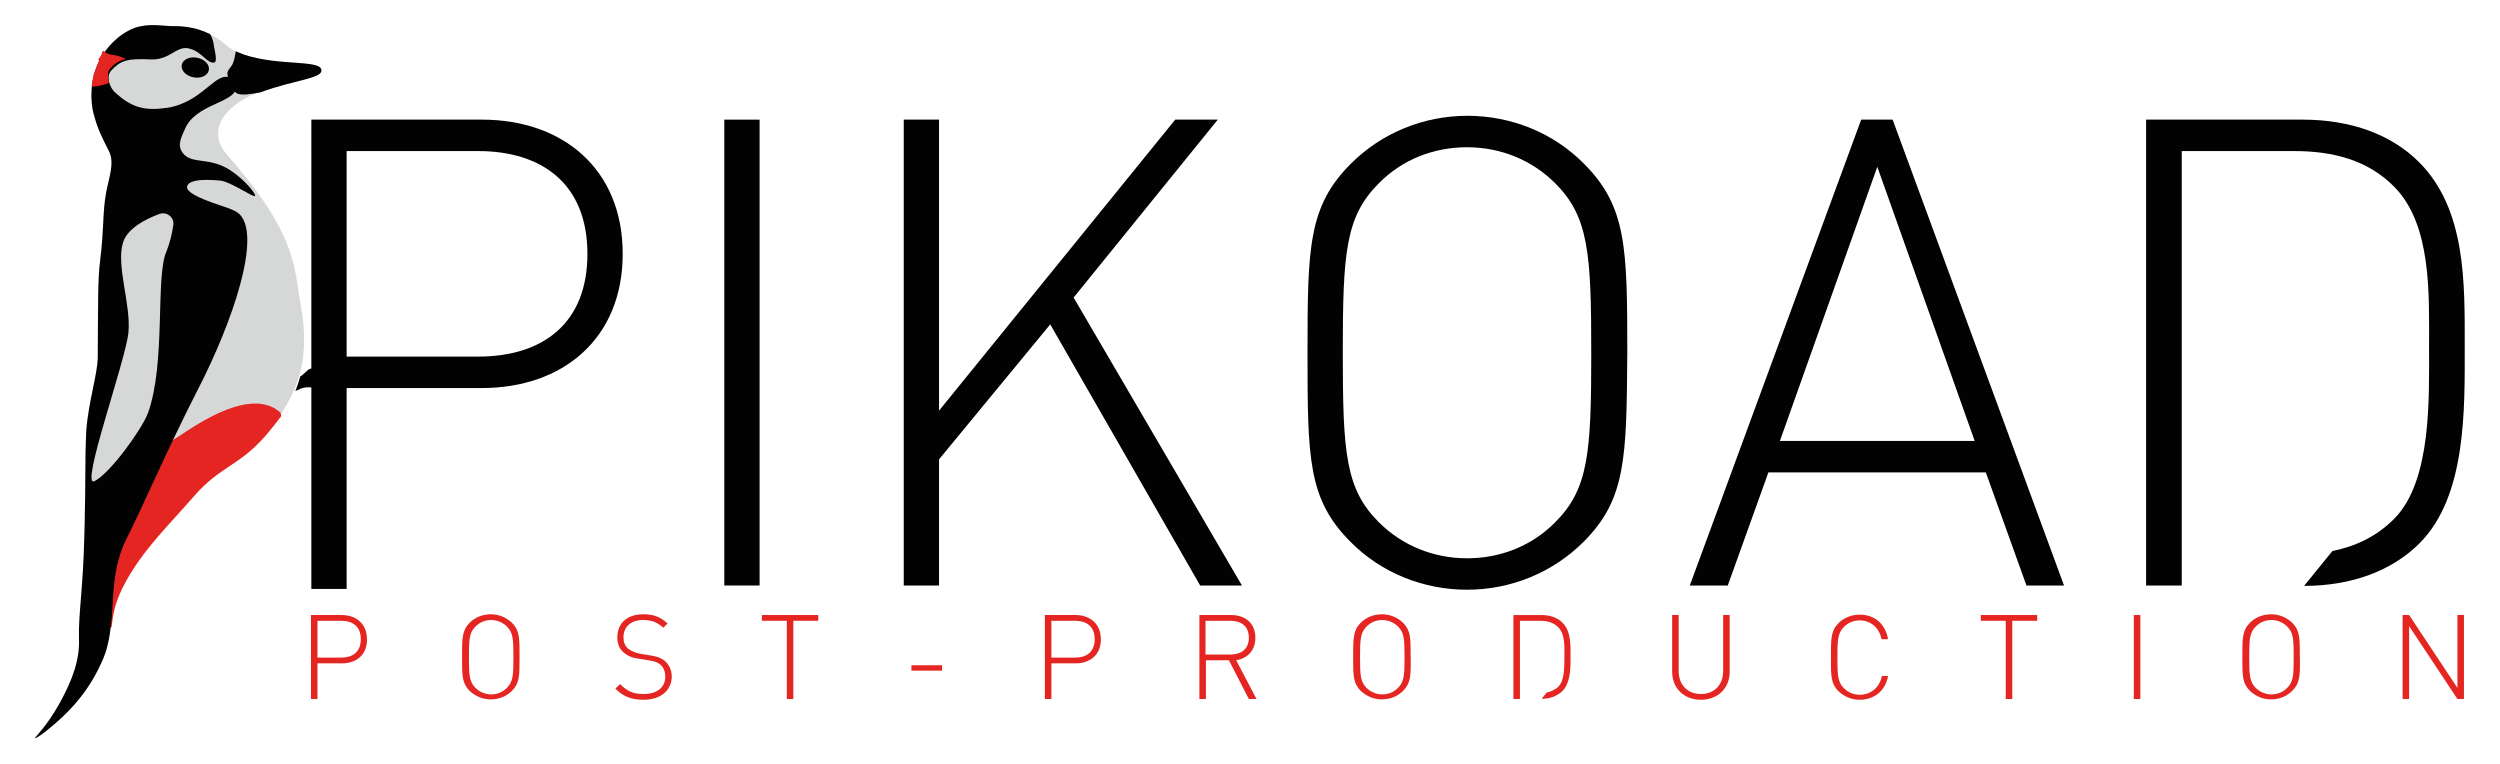 <?xml version="1.0" encoding="UTF-8"?> <!-- Generator: Adobe Illustrator 26.0.3, SVG Export Plug-In . SVG Version: 6.00 Build 0) --> <svg xmlns="http://www.w3.org/2000/svg" xmlns:xlink="http://www.w3.org/1999/xlink" version="1.1" id="Calque_1" x="0px" y="0px" viewBox="0 0 652 199.2" style="enable-background:new 0 0 652 199.2;" xml:space="preserve"> <style type="text/css"> .st0{fill:#E52521;} .st1{fill:none;} .st2{fill:#020203;} .st3{fill:#D6D7D7;} </style> <g> <g id="POST_production"> <path class="st0" d="M89.2,173h-6.4v9.3h-1.7v-21.9h8c3.8,0,6.6,2.3,6.6,6.3C95.8,170.7,93,173,89.2,173z M89,161.9h-6.2v9.6H89 c3,0,5.1-1.5,5.1-4.8S92,161.9,89,161.9z"></path> <path class="st0" d="M133.5,180.2c-1.4,1.4-3.4,2.2-5.5,2.2s-4-0.8-5.5-2.2c-2-2-2-3.9-2-8.9c0-4.9,0-6.9,2-8.9 c1.4-1.4,3.4-2.2,5.5-2.2s4,0.8,5.5,2.2c2,2,2,3.9,2,8.9C135.5,176.3,135.5,178.2,133.5,180.2z M132.2,163.4 c-1.1-1.1-2.6-1.7-4.1-1.7c-1.6,0-3,0.6-4.1,1.7c-1.6,1.6-1.7,3.3-1.7,8c0,4.7,0.1,6.4,1.7,8c1.1,1.1,2.6,1.7,4.1,1.7 c1.6,0,3-0.6,4.1-1.7c1.6-1.6,1.7-3.3,1.7-8C133.9,166.6,133.8,165,132.2,163.4z"></path> <path class="st0" d="M167.8,182.5c-3.3,0-5.3-0.9-7.3-2.9l1.2-1.2c2,2,3.6,2.6,6.2,2.6c3.4,0,5.6-1.7,5.6-4.5 c0-1.3-0.4-2.4-1.2-3.1c-0.8-0.7-1.4-0.9-3.2-1.2l-2.5-0.4c-1.7-0.2-3-0.8-3.9-1.6c-1.2-1-1.7-2.3-1.7-4c0-3.7,2.6-6,6.8-6 c2.7,0,4.4,0.7,6.3,2.4l-1.1,1.1c-1.4-1.2-2.7-2-5.3-2c-3.2,0-5.1,1.8-5.1,4.5c0,1.3,0.4,2.2,1.1,2.9c0.8,0.6,2,1.2,3.3,1.4 l2.4,0.4c2.1,0.3,3,0.7,3.9,1.4c1.2,1,1.9,2.5,1.9,4.2C175.1,180.1,172.3,182.5,167.8,182.5z"></path> <path class="st0" d="M206.9,161.9v20.4h-1.7v-20.4h-6.5v-1.5h14.7v1.5H206.9z"></path> <path class="st0" d="M237.7,174.9v-1.4h8v1.4H237.7z"></path> <path class="st0" d="M280.6,173h-6.4v9.3h-1.7v-21.9h8c3.8,0,6.6,2.3,6.6,6.3C287.2,170.7,284.3,173,280.6,173z M280.4,161.9h-6.2 v9.6h6.2c3,0,5.1-1.5,5.1-4.8S283.4,161.9,280.4,161.9z"></path> <path class="st0" d="M325.7,182.3l-5.2-10.1h-6v10.1h-1.7v-21.9h8.3c3.6,0,6.3,2.1,6.3,5.9c0,3.3-2,5.4-5,5.9l5.3,10.1H325.7z M320.9,161.9h-6.5v8.8h6.5c2.8,0,4.8-1.4,4.8-4.4S323.7,161.9,320.9,161.9z"></path> <path class="st0" d="M365.9,180.2c-1.4,1.4-3.4,2.2-5.5,2.2c-2.1,0-4-0.8-5.5-2.2c-2-2-2-3.9-2-8.9c0-4.9,0-6.9,2-8.9 c1.4-1.4,3.4-2.2,5.5-2.2c2.1,0,4,0.8,5.5,2.2c2,2,2,3.9,2,8.9C368,176.3,367.9,178.2,365.9,180.2z M364.6,163.4 c-1.1-1.1-2.6-1.7-4.1-1.7c-1.6,0-3,0.6-4.1,1.7c-1.6,1.6-1.7,3.3-1.7,8c0,4.7,0.1,6.4,1.7,8c1.1,1.1,2.6,1.7,4.1,1.7 c1.6,0,3-0.6,4.1-1.7c1.6-1.6,1.7-3.3,1.7-8C366.3,166.6,366.2,165,364.6,163.4z"></path> <path class="st0" d="M443.6,182.5c-4.4,0-7.5-3-7.5-7.3v-14.8h1.7V175c0,3.6,2.3,6,5.8,6c3.5,0,5.8-2.4,5.8-6v-14.6h1.7v14.8 C451.1,179.5,448,182.5,443.6,182.5z"></path> <path class="st0" d="M485,182.5c-2.1,0-4-0.8-5.5-2.2c-2-2-2-3.9-2-8.9c0-4.9,0-6.9,2-8.9c1.4-1.4,3.4-2.2,5.5-2.2 c3.9,0,6.7,2.4,7.4,6.4h-1.7c-0.6-3-2.8-4.9-5.7-4.9c-1.6,0-3,0.6-4.1,1.7c-1.6,1.6-1.7,3.3-1.7,8c0,4.7,0.1,6.4,1.7,8 c1.1,1.1,2.6,1.7,4.1,1.7c2.9,0,5.2-1.9,5.8-4.9h1.6C491.8,180,488.9,182.5,485,182.5z"></path> <path class="st0" d="M524.8,161.9v20.4h-1.7v-20.4h-6.5v-1.5h14.7v1.5H524.8z"></path> <path class="st0" d="M556.5,182.3v-21.9h1.7v21.9H556.5z"></path> <path class="st0" d="M597.8,180.2c-1.4,1.4-3.4,2.2-5.5,2.2c-2.1,0-4-0.8-5.5-2.2c-2-2-2-3.9-2-8.9c0-4.9,0-6.9,2-8.9 c1.4-1.4,3.4-2.2,5.5-2.2c2.1,0,4,0.8,5.5,2.2c2,2,2,3.9,2,8.9C599.9,176.3,599.8,178.2,597.8,180.2z M596.5,163.4 c-1.1-1.1-2.6-1.7-4.1-1.7c-1.6,0-3,0.6-4.1,1.7c-1.6,1.6-1.7,3.3-1.7,8c0,4.7,0.1,6.4,1.7,8c1.1,1.1,2.6,1.7,4.1,1.7 c1.6,0,3-0.6,4.1-1.7c1.6-1.6,1.7-3.3,1.7-8C598.2,166.6,598.1,165,596.5,163.4z"></path> <path class="st0" d="M640.9,182.3l-12.6-19v19h-1.7v-21.9h1.7l12.6,19v-19h1.7v21.9H640.9z"></path> <g> <path class="st1" d="M402.1,182.3L402.1,182.3c0,0,0.1,0,0.1,0C402.2,182.3,402.1,182.3,402.1,182.3z"></path> <path class="st1" d="M409.7,172.2C409.7,172.2,409.7,172.2,409.7,172.2C409.7,172.2,409.7,172.2,409.7,172.2z"></path> <path class="st1" d="M405.9,181.5C405.9,181.5,405.9,181.5,405.9,181.5C405.9,181.5,405.9,181.5,405.9,181.5z"></path> <path class="st1" d="M405.8,179.6c0.2-0.2,0.4-0.3,0.6-0.5C406.2,179.3,406,179.5,405.8,179.6z"></path> <path class="st1" d="M404.3,180.4c0.2-0.1,0.4-0.2,0.7-0.3C404.7,180.2,404.5,180.3,404.3,180.4z"></path> <path class="st1" d="M403.5,180.6c0.3-0.1,0.5-0.1,0.8-0.2C404,180.5,403.7,180.6,403.5,180.6z"></path> <path class="st1" d="M405.1,180c0.2-0.1,0.3-0.2,0.5-0.3C405.4,179.9,405.3,180,405.1,180z"></path> <path class="st1" d="M405.2,181.7C405.2,181.7,405.2,181.8,405.2,181.7C405.2,181.8,405.2,181.7,405.2,181.7z"></path> <path class="st1" d="M408,171c0-2.4,0.1-5.7-1.6-7.5c-1.3-1.3-2.9-1.7-4.7-1.7h-5.3v18.9h0v0h0v-18.9h5.3c1.8,0,3.4,0.4,4.7,1.7 C408.1,165.4,408,168.6,408,171c0,1.3,0,3-0.2,4.6C408,174.1,408,172.3,408,171z"></path> <path class="st1" d="M403.8,182.1C403.8,182.1,403.7,182.1,403.8,182.1C403.7,182.1,403.8,182.1,403.8,182.1z"></path> <path class="st1" d="M403,182.2C403,182.2,403,182.2,403,182.2C403,182.2,403,182.2,403,182.2z"></path> <path class="st1" d="M404.5,182C404.5,182,404.5,182,404.5,182C404.5,182,404.5,182,404.5,182z"></path> <path class="st0" d="M402.9,182.2C403,182.2,403,182.2,402.9,182.2c0.3,0,0.6-0.1,0.8-0.1c0,0,0,0,0.1,0c0.2,0,0.5-0.1,0.7-0.2 c0,0,0,0,0,0c0.2-0.1,0.5-0.1,0.7-0.2c0,0,0,0,0,0c0.2-0.1,0.4-0.2,0.6-0.3c0,0,0,0,0,0c0.6-0.3,1.2-0.7,1.7-1.2 c1.9-1.9,2.1-5.3,2.1-8.1c0,0,0,0,0,0c0-0.4,0-0.8,0-1.1c0,0,0,0,0,0c0,0,0,0,0,0c0,0,0,0,0,0c0-2.9,0.1-6.4-2.1-8.6 c-1.3-1.3-3.2-2-5.5-2h-7.3v21.9h1.7v-1.5h0v-18.9h5.3c1.8,0,3.4,0.4,4.7,1.7c1.8,1.8,1.6,5,1.6,7.5c0,1.3,0,3-0.2,4.6 c-0.2,1.4-0.6,2.6-1.4,3.4c0,0,0,0,0,0c-0.2,0.2-0.4,0.4-0.6,0.5c-0.1,0-0.1,0.1-0.2,0.1c-0.2,0.1-0.3,0.2-0.5,0.3 c-0.1,0-0.1,0.1-0.2,0.1c-0.2,0.1-0.4,0.2-0.7,0.3c0,0,0,0,0,0c-0.2,0.1-0.5,0.1-0.8,0.2c0,0,0,0,0,0l-1.3,1.6c0,0,0.1,0,0.1,0 C402.5,182.3,402.7,182.3,402.9,182.2z"></path> </g> </g> <g id="PIKOAD_00000125570717606857992530000009435426088314919351_"> <path id="P_00000027570515028347650330000010448344854276628134_" class="st2" d="M125.7,101.2H90.4v52.4h-9.2V31.2h44.5 c21,0,36.7,12.8,36.7,35S146.7,101.2,125.7,101.2z M124.7,39.4H90.4V93h34.3c16.7,0,28.5-8.5,28.5-26.8 C153.2,48,141.4,39.4,124.7,39.4z"></path> <path id="I_00000168800894585054588810000018125458730261205940_" class="st2" d="M188.9,152.7V31.2h9.2v121.5H188.9z"></path> <path id="K_00000106124600267901801640000007271490422728602496_" class="st2" d="M313,152.7l-39.1-68.1l-29,35.2v32.9h-9.2V31.2 h9.2v75.9l61.6-75.9h11.1L280,77.6l43.9,75.1H313z"></path> <path id="O_00000000906774031336650420000001513861614986646923_" class="st2" d="M413,141.3c-8,8-18.9,12.5-30.4,12.5 c-11.4,0-22.4-4.4-30.4-12.5C341.1,130.2,341,119.5,341,92c0-27.5,0.2-38.2,11.3-49.3c8-8,18.9-12.5,30.4-12.5 c11.4,0,22.4,4.4,30.4,12.5c11.1,11.1,11.3,21.8,11.3,49.3C424.2,119.5,424.1,130.2,413,141.3z M405.6,47.8 c-6.1-6.1-14.3-9.4-23-9.4c-8.7,0-16.9,3.2-23,9.4c-8.7,8.7-9.4,18.1-9.4,44.2c0,26.1,0.7,35.5,9.4,44.2c6.1,6.1,14.3,9.4,23,9.4 c8.7,0,16.9-3.2,23-9.4c8.7-8.7,9.4-18.1,9.4-44.2C415,65.9,414.3,56.5,405.6,47.8z"></path> <path id="A_00000105395109025262989050000009737096570700601020_" class="st2" d="M528.5,152.7l-10.6-29.5h-56.7l-10.6,29.5h-9.9 l44.7-121.5h8.2l44.7,121.5H528.5z M489.6,43.5L464.2,115H515L489.6,43.5z"></path> <path id="D_00000089559048445444953660000007996931264600568978_" class="st2" d="M630.9,42.3c-7.2-7.2-17.7-11.1-30.4-11.1h-40.8 v121.5h9.3v-8.2h0V39.4h29.4c9.7,0,19.1,2.2,26.1,9.4c9.7,9.9,9,28,9,41.5s0.7,35-9,44.9c-4.6,4.7-10.2,7.3-16.2,8.5l-7.4,9.1 c12.5,0,23-4,30.1-11.1c12.3-12.3,11.8-35,11.8-51.4S643.2,54.6,630.9,42.3z"></path> </g> <path id="SILHOUETTE_x5F_FIT" class="st3" d="M9.5,192.5c0.1-0.2,0.3-0.4,0.5-0.7c1.1-1.3,3.5-4.1,5.8-8.3c3.7-6.7,5.2-11.7,5-16.7 c-0.1-3.1,0.1-6.3,0.5-10.4c0.3-4.3,0.8-9.7,0.9-16.8c0-2.6,0.1-4.6,0.1-4.6c0.1-3.6,0.1-6.1,0.1-8.4c0-2.7,0-5,0.1-8.2l0-2 c0-1.7,0.1-2.8,0.1-4c0.3-4,1.1-7.8,1.7-11.2c0.6-3.2,1.2-5.9,1.2-8.1l0-5.6c0-9.6,0.1-15.4,0.5-19.2c0.5-4.3,0.7-7.4,0.9-10.2 c0.1-2.8,0.3-5.2,0.8-8c0.2-0.9,0.4-1.8,0.6-2.7c0.7-2.9,1.4-5.6,0.2-7.9c-0.3-0.6-0.6-1.2-0.8-1.7c-1.5-3.1-2.5-5-3.4-8.7 c-0.3-1.2-1.6-7.5,1.9-13.8c1.8-3.3,4.3-5.8,7.4-7.4c2.3-1.2,4.7-1.3,6.4-1.3c0.8,0,1.6,0,2.4,0.1c0.7,0,1.3,0.1,2,0.1l0.1,0 c2.6,0,6.8,0.1,11.5,2.8c1.1,0.6,2,1.4,2.8,2c1.1,0.9,2.1,1.7,3.4,2.2c4.7,1.9,10.1,2.3,14.4,2.6c3.9,0.3,6.7,0.5,7,1.7 c0.1,0.2,0,0.5-0.1,0.7c-0.6,1-3,1.6-6.4,2.4c-3.4,0.9-7.7,1.9-12.1,3.9c-0.3,0.2-8.4,3.8-8.1,10.1c0.1,2.7,1.6,4.4,3.9,7 c0.5,0.6,1.1,1.2,1.6,1.9c5.7,6.8,10,13.4,12.3,19.1c2,4.9,2.7,9.4,3.1,12.4c0.1,0.8,0.2,1.5,0.3,2.1c1,5.5,2.7,14.6-1.4,24 c-1.8,4.2-4.1,7.5-7.7,11.7c-3.5,4.1-6.6,6.1-9.5,8.1c-2.8,1.9-5.8,3.9-9.1,7.7c-1.6,1.8-3.1,3.5-4.6,5.1 c-5.2,5.8-9.7,10.7-13.4,17.3c-3,5.4-3.4,8.7-3.8,11.9c-0.2,1.6-0.4,3.2-0.9,5.1c-0.6,2.4-1.5,4.1-2.2,5.7l-0.1,0.3 c-3.8,7.9-9.2,12.5-11.8,14.7C11.9,191,10.1,192.2,9.5,192.5z"></path> <path id="VENTRE_00000104677625101046260140000003031943284458137474_" class="st0" d="M26.5,164.8c0.6,0.2,1.5-0.4,2.6-1.3 c0.4-3.3,0.8-6.5,3.7-11.8c4.7-8.5,10.9-14.4,17.9-22.4c6.7-7.7,11.6-7.7,18.6-15.7c1.5-1.8,2.8-3.4,4-5c0-0.5,0-0.9-0.3-1.1 c-5.3-4.6-14.3-2-26.2,6.2c-2.1,1.4-8.7,4.7-12,9.3c-2.1,3-6.8,8.7-6,18.9C29.1,144.6,23.5,164,26.5,164.8z"></path> <path id="PATTE_00000124842306822923041800000002743172771131843486_" class="st2" d="M77.1,101.8c0,0.1-0.1,0.1-0.1,0.2 c0.2-0.1,0.3-0.2,0.5-0.2c1.3-0.7,2-0.8,3.1-0.8c1.1,0,1.2,0.5,2.7,1.2c3.8,1.8,0.4-0.6-0.5-2.5c-0.4-0.9,0.9-1.5,2.6-1.6 c1.7-0.1,2-0.2,2.5-1.3c0.5-1.3,0.9-3,3.5-1.5c1.3,0.7-0.3-2-1.5-2.1c-1.1-0.2-3.7,1.5-3.9,1.7c-0.2,0.2-2.4,0.9-3.3,1.1 c-0.9,0.2-1.7-0.1-2.4,0.5c-0.6,0.5-1.3,1.3-2,1.7C78,99.3,77.6,100.5,77.1,101.8z"></path> <path id="ROBE_NOIRE_00000029026095342885312440000002523767188475623069_" class="st2" d="M33,140.5c4.3-8.5,10.7-23.5,18.6-38.9 c9.2-17.9,16.5-39.7,11-45.6c-1.7-1.8-5.6-2.2-10.8-4.6c-1.5-0.7-3.3-1.8-3-2.8c0.4-1.5,3.3-2,8.7-1.5c2.7,0.3,8.6,4.5,9,4 c0.4-0.4-2.8-4.4-6.6-6.8c-5.5-3.5-10-1.3-12.3-4.5c-1.5-2-0.2-4.2,0.6-6.1c2.8-6.7,13.1-6.8,13.4-10.9c0.1-1.3-0.3-2-1.4-2.5 c-4-1.9-7.2,6.3-16.5,7.8c-5.5,0.8-9.1,0.3-13.8-4.1c-1.3-1.2-2.3-4.1-0.9-5.6c2.4-2.6,4.1-3.2,10.3-2.9c5,0.2,6.6-3.5,9.8-2.9 c3.5,0.7,4.9,4.1,6.8,3.7c0.9-0.2,0-3.6-0.1-4.2c-0.1-1.3-0.5-2.3-1-3.2c-4.2-2.1-8-2.1-10.4-2.1C41,6.6,37.3,6,33.7,7.9 c-4.6,2.4-6.8,6.2-7.5,7.4c-3,5.5-2.5,11.4-1.9,13.9c1.1,4.4,2.1,6.2,4.2,10.4c1.4,3-0.1,6.8-0.8,10.5c-1,5.4-0.5,9.4-1.6,18.1 c-0.6,4.4-0.5,11.6-0.6,24.8c0,4.5-2.4,11.5-3,19.3c-0.1,1.6-0.1,3-0.2,5.9c-0.1,6.1,0,8.8-0.2,16.6c0,0,0,2-0.1,4.6 c-0.3,14-1.6,20.9-1.4,27.2c0.2,5.5-1.7,10.7-5,16.7c-3.3,6-6.6,9.1-6.5,9.2c0.2,0.2,2.5-1.4,4.8-3.4c2.8-2.4,8-7,11.8-14.7 c0.7-1.5,1.7-3.3,2.3-5.9c0.7-2.6,0.8-4.7,1.1-6.9c0,0,0,0,0,0C29.6,156.4,29.2,148,33,140.5z"></path> <ellipse id="OEIL_00000134968854921634046890000008054736379129431181_" transform="matrix(0.191 -0.982 0.982 0.191 23.828 64.212)" class="st2" cx="50.9" cy="17.7" rx="2.6" ry="3.6"></ellipse> <path id="BEC_00000134224676962259766980000007474679232114659211_" class="st2" d="M59.4,19.8c0.5,1.4,1,3.7,2.3,4.5 c1.1,0.7,4.1,0.2,6.2-0.2c8.8-3.3,16.6-3.6,15.9-6c-0.6-2.5-11.1-0.9-20-3.8c0,0,0,0,0,0c0,0,0,0,0,0c-0.5-0.2-1-0.4-1.5-0.6 c-0.3-0.1-0.6-0.2-0.8-0.4c-0.2,1.4-0.5,2.7-0.8,3.3C60.3,17.7,58.9,18.4,59.4,19.8z"></path> <path id="TETE_x5F_MALE_00000120530461383238962060000015325434354047334327_" class="st0" d="M25.9,15.9c-0.1,0.1-0.1,0.2-0.2,0.3 c0,0.1-0.1,0.1-0.1,0.2c0,0.1-0.1,0.2-0.1,0.3c0,0.1-0.1,0.2-0.1,0.2c0,0.1-0.1,0.2-0.1,0.3c0,0.1-0.1,0.2-0.1,0.2 c0,0.1-0.1,0.2-0.1,0.3c0,0.1-0.1,0.2-0.1,0.2c0,0.1-0.1,0.2-0.1,0.2c0,0.1-0.1,0.2-0.1,0.3c0,0.1,0,0.2-0.1,0.2 c0,0.1-0.1,0.2-0.1,0.3c0,0.1,0,0.1-0.1,0.2c0,0.1-0.1,0.2-0.1,0.3c0,0.1,0,0.1,0,0.2c0,0.1-0.1,0.2-0.1,0.3c0,0,0,0.1,0,0.1 c-0.2,0.9-0.3,1.8-0.4,2.6c1.6,0,3.6-0.6,4.2-0.8c0.1-0.1,0.2-0.2,0.3-0.4c-0.1-0.4-0.2-0.9-0.2-1.3c0,0,0,0,0,0c0-0.1,0-0.1,0-0.2 c0,0,0,0,0-0.1c0,0,0-0.1,0-0.1c0,0,0,0,0-0.1c0,0,0-0.1,0-0.1c0,0,0,0,0-0.1c0,0,0-0.1,0-0.1c0,0,0,0,0-0.1c0,0,0-0.1,0-0.1 c0,0,0,0,0-0.1c0,0,0-0.1,0-0.1c0,0,0,0,0-0.1c0,0,0-0.1,0.1-0.1c0,0,0,0,0-0.1c0,0,0-0.1,0.1-0.1c0,0,0,0,0-0.1c0,0,0-0.1,0.1-0.1 c0,0,0,0,0-0.1c0-0.1,0.1-0.1,0.1-0.2c0.1-0.1,0.1-0.1,0.2-0.2c0,0,0,0,0,0c1.2-1.3,2.3-2,4-2.4c-0.9-0.5-2.3-1-3.5-1.1 c-0.9-0.1-1.6-0.4-2.4-1.1c-0.1,0.1-0.1,0.2-0.2,0.3c0,0,0,0,0,0.1c0,0.1-0.1,0.1-0.1,0.2c0,0,0,0,0,0.1c0,0.1-0.1,0.1-0.1,0.2 c0,0,0,0,0,0.1c-0.1,0.2-0.2,0.3-0.3,0.4c0,0,0,0,0,0.1c0,0-0.1,0.1-0.1,0.1c0,0,0,0,0,0.1c0,0,0,0.1-0.1,0.1c0,0,0,0,0,0 c0,0-0.1,0.1-0.1,0.1c-0.1,0.2-0.2,0.3-0.3,0.5C25.9,15.8,25.9,15.9,25.9,15.9z"></path> <path id="TACHE_BLANC_00000065760323188002681300000000456813680224018568_" class="st3" d="M41.6,55.8c1.9-0.7,3.9,0.9,3.6,2.9 c-0.3,2.1-0.9,4.7-1.8,6.9c-2.9,6.5-0.1,29-4.8,42.1c-1.6,4.3-10,15.9-14,17.8c-3.8,1.8,8.2-31.5,8.9-38.8s-3.3-17.5-1.4-23.5 C33.3,59.5,38,57.1,41.6,55.8z"></path> </g> </svg> 